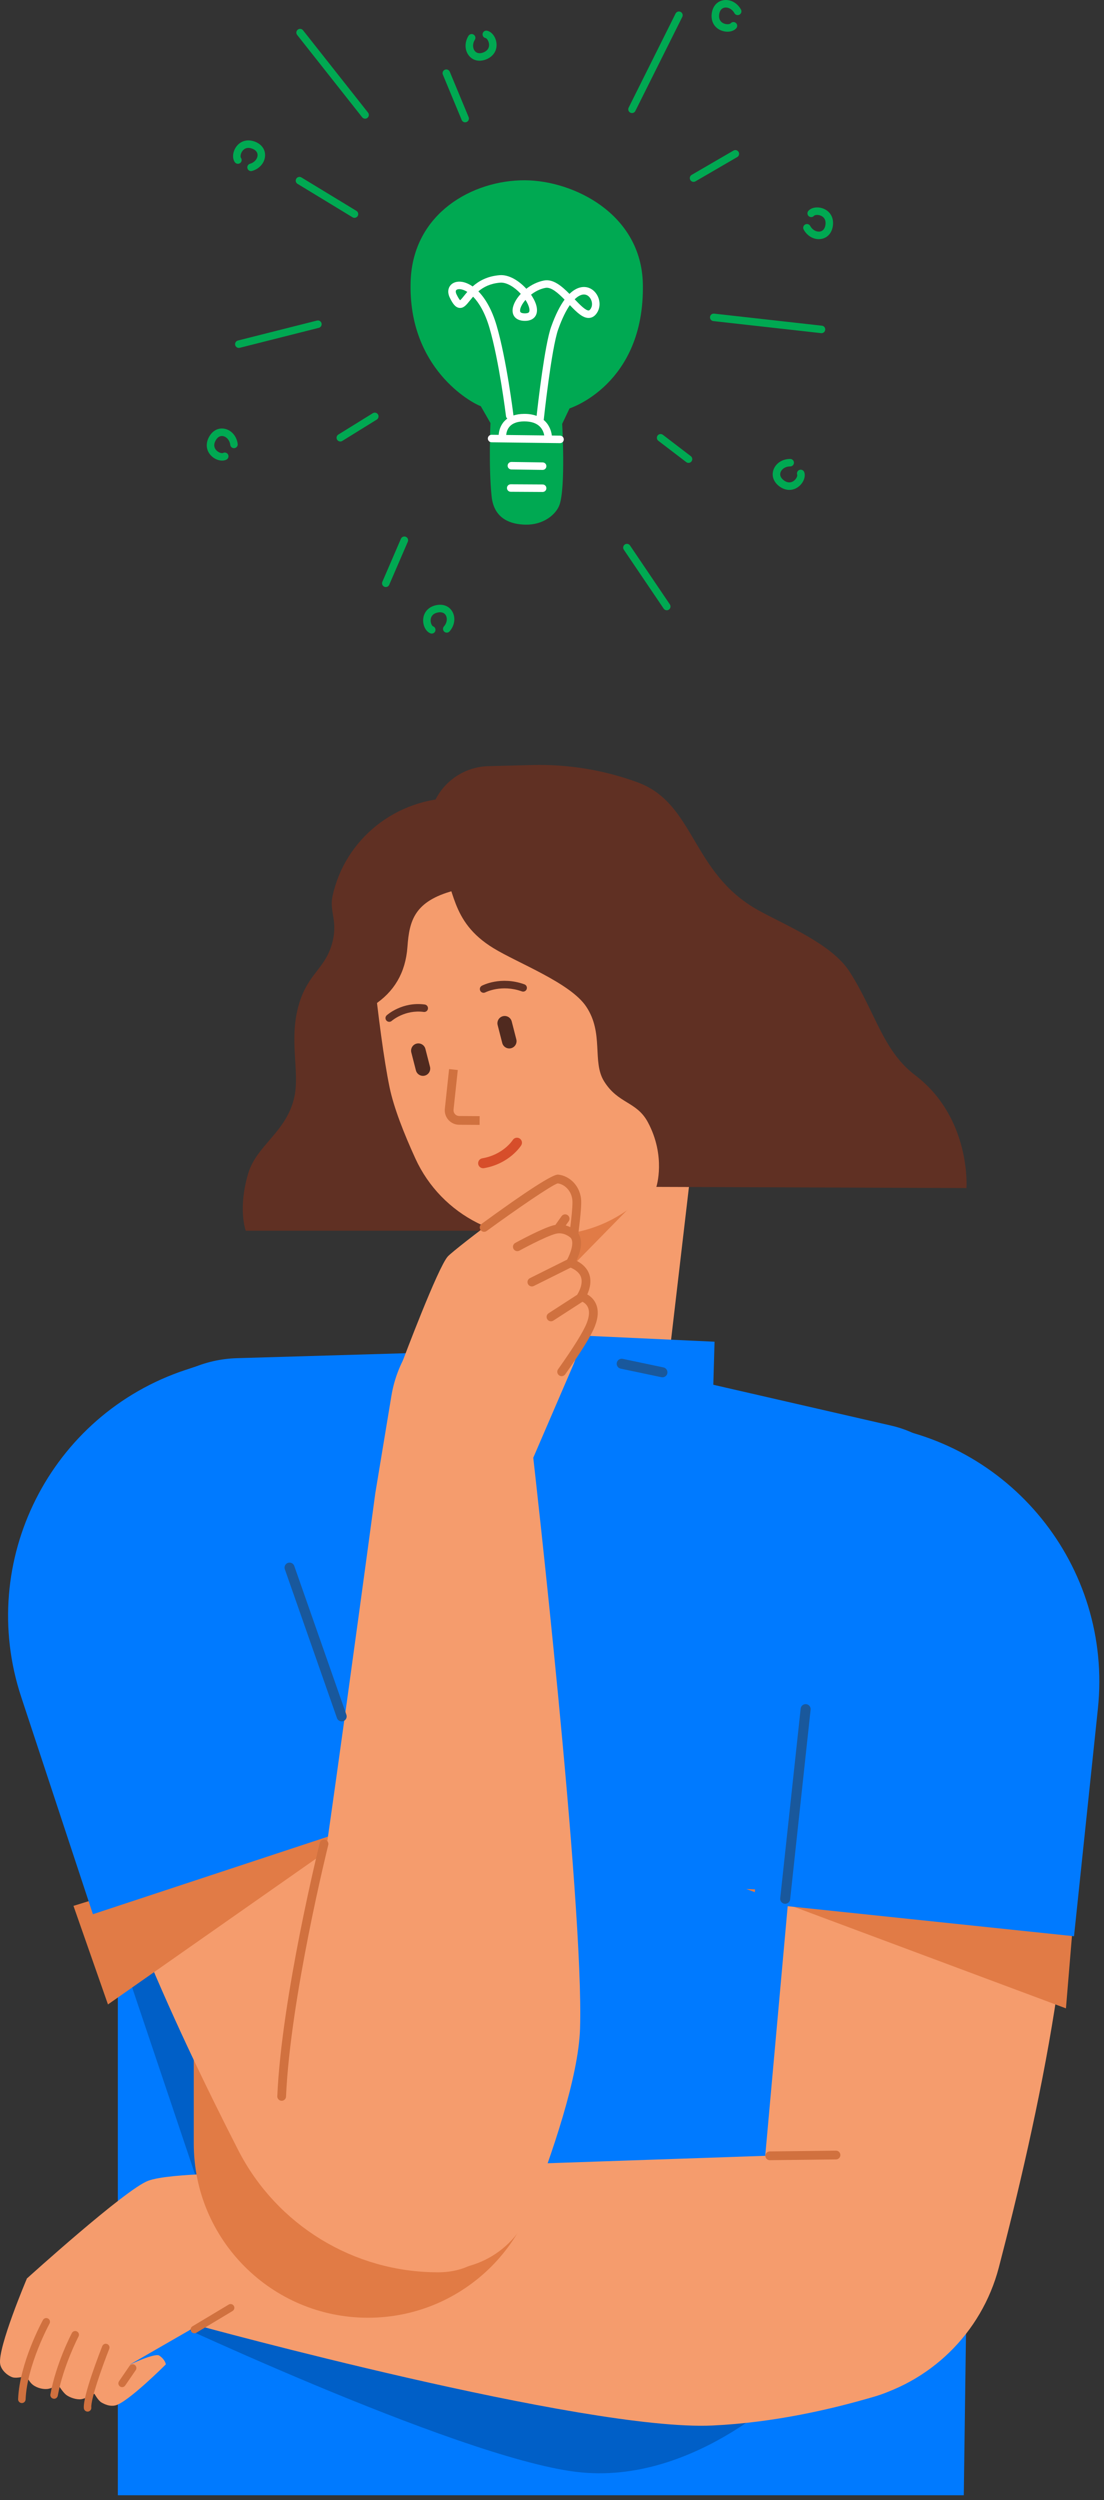 <?xml version="1.0" encoding="UTF-8"?> <svg xmlns="http://www.w3.org/2000/svg" width="159" height="360" viewBox="0 0 159 360" fill="none"><rect x="0" y="0" width="159" height="360" fill="#333333" stroke="none"/> <path fill-rule="evenodd" clip-rule="evenodd" d="M16.972 213.239C16.972 203.675 24.577 195.844 34.137 195.563C52.852 195.014 80.171 194.213 80.171 194.213C80.171 194.213 110.604 201.2 128.374 205.279C135.668 206.954 140.803 213.493 140.7 220.975C140.2 257.475 138.805 359.293 138.805 359.293H16.972V213.239" fill="#007AFF"></path> <path fill-rule="evenodd" clip-rule="evenodd" d="M15.568 275.885L29.339 316.8L56.146 310.116L25.434 258.958L15.568 275.885Z" fill="#005FC7"></path> <path fill-rule="evenodd" clip-rule="evenodd" d="M114.97 342.707C114.97 342.707 100.462 358.08 82.961 355.923C65.459 353.762 20.293 332.299 20.293 332.299L114.97 342.707Z" fill="#005FC7"></path> <path fill-rule="evenodd" clip-rule="evenodd" d="M47.889 129.039C49.676 120.788 57.079 114.891 65.65 114.891C75.754 114.891 87.357 114.891 87.357 114.891L73.858 177.213H35.394C35.394 177.213 34.227 174.086 35.745 168.976C36.971 164.849 41.308 163.005 42.401 157.919C43.189 154.254 41.545 149.649 43.072 144.54C44.364 140.217 46.731 139.542 47.776 136.026C48.772 132.671 47.393 131.327 47.889 129.039" fill="#603023"></path> <path fill-rule="evenodd" clip-rule="evenodd" d="M100.482 160.149L73.301 156.97L67.583 205.86L94.765 209.039L100.482 160.149" fill="#F59C6D"></path> <path fill-rule="evenodd" clip-rule="evenodd" d="M63.34 191.361L102.911 193.194L102.177 218.743L62.972 217.28L63.34 191.361Z" fill="#007AFF"></path> <path fill-rule="evenodd" clip-rule="evenodd" d="M92.314 172.214L74.132 190.756L69.467 175.945L92.314 172.214" fill="#E17B46"></path> <path fill-rule="evenodd" clip-rule="evenodd" d="M93.003 126.363C88.835 120.128 81.45 116.849 74.029 117.938C72.811 118.116 71.545 118.301 70.264 118.489C59.92 120.008 52.632 129.44 53.774 139.833C54.458 146.13 55.278 152.571 56.111 156.585C56.712 159.48 58.158 163.173 59.814 166.796C63.597 175.087 72.635 179.633 81.548 177.73C82.092 177.614 82.638 177.497 83.184 177.38C92.41 175.409 98.886 167.096 98.541 157.668C98.238 149.298 97.743 139.854 96.962 134.92C96.546 132.296 94.929 129.235 93.003 126.363" fill="#F59C6D"></path> <path d="M69.071 161.974L69.079 160.714L66.131 160.694C65.9 160.693 65.678 160.593 65.524 160.42C65.37 160.247 65.295 160.016 65.32 159.786L65.931 154.072L64.678 153.938L64.067 159.652C64.005 160.237 64.193 160.822 64.584 161.26C64.974 161.697 65.535 161.951 66.122 161.955L69.071 161.974" fill="#D0713F"></path> <path fill-rule="evenodd" clip-rule="evenodd" d="M63.15 123.803C61.453 121.135 61.323 117.76 62.809 114.969C64.294 112.178 67.167 110.402 70.328 110.32C72.368 110.267 74.493 110.212 76.626 110.156C81.881 110.02 87.022 110.891 91.809 112.642C100.126 115.685 99.509 125.673 109.208 131.066C113.102 133.23 119.794 135.911 122.354 139.91C126.113 145.779 127.105 151.246 131.794 154.814C139.897 160.981 139.193 171.066 139.193 171.066L94.529 170.901C94.529 170.901 95.952 166.511 93.303 161.581C91.676 158.555 89.008 158.959 86.985 155.672C85.25 152.851 86.998 148.757 84.413 144.921C82.126 141.524 74.61 138.694 71.07 136.529C64.666 132.613 65.647 127.728 63.15 123.803Z" fill="#603023"></path> <path fill-rule="evenodd" clip-rule="evenodd" d="M156.099 245.505C156.783 236.68 150.393 228.883 141.605 227.82C141.606 227.813 141.606 227.813 141.606 227.813C135.387 227.061 129.128 228.861 124.258 232.801C119.389 236.742 116.323 242.488 115.762 248.727C113.337 275.666 109.547 317.764 108.201 332.728C107.613 339.26 112.267 345.102 118.767 345.991C120.123 346.171 121.585 346.135 123.145 345.778C123.515 345.696 123.934 345.595 124.391 345.483C133.885 343.25 141.37 335.955 143.846 326.52C146.49 316.395 149.817 302.437 151.895 289.236C153.623 278.256 155.15 259.12 156.099 245.505" fill="#F59C6D"></path> <path fill-rule="evenodd" clip-rule="evenodd" d="M153.52 289.185L107.47 271.995L154.764 274.2L153.52 289.185" fill="#E17B46"></path> <path fill-rule="evenodd" clip-rule="evenodd" d="M115.883 204.1C115.883 204.1 119.597 204.49 124.917 205.048C145.404 207.197 160.269 225.547 158.12 246.033C156.366 262.747 154.682 278.799 154.682 278.799L108.554 273.96L115.883 204.1" fill="#007AFF"></path> <path fill-rule="evenodd" clip-rule="evenodd" d="M21.338 314.011C18.076 315.222 3.873 328.083 3.873 328.083C3.873 328.083 4.178 341.338 6.751 342.728C9.324 344.122 12.435 344.082 14.97 342.62C21.575 338.817 28.479 334.842 28.479 334.842C28.479 334.842 84.219 350.114 102.616 349.25C111.394 348.839 119.75 346.931 126.164 345.015C133.303 342.872 138.08 336.163 137.765 328.716C137.777 328.716 137.777 328.716 137.777 328.716C137.328 318.08 128.388 309.797 117.749 310.16C88.58 311.155 36.486 312.931 36.486 312.931C36.486 312.931 24.557 312.815 21.338 314.011" fill="#F59C6D"></path> <path fill-rule="evenodd" clip-rule="evenodd" d="M27.905 294.656H78.091C78.091 294.656 78.091 301.035 78.091 308.639C78.091 322.497 66.857 333.732 52.998 333.732H52.998C39.139 333.732 27.905 322.497 27.905 308.639C27.905 301.035 27.905 294.656 27.905 294.656Z" fill="#E17B45"></path> <path d="M27.993 335.972C28.088 335.972 28.184 335.947 28.271 335.897L33.49 332.764C33.746 332.613 33.829 332.278 33.676 332.022C33.522 331.766 33.19 331.684 32.935 331.838L27.715 334.968C27.459 335.123 27.376 335.454 27.529 335.71C27.631 335.879 27.81 335.972 27.993 335.972" fill="#D0713F"></path> <path fill-rule="evenodd" clip-rule="evenodd" d="M3.882 328.068C3.882 328.068 -0.344 338.007 0.022 340.377C0.177 341.374 1.233 342.152 1.849 342.321C2.464 342.487 3.752 342.138 3.752 342.138C3.752 342.138 4.248 342.919 4.511 343.193C5.045 343.751 6.016 344.05 6.756 343.996C7.478 343.945 8.37 343.369 8.37 343.369C8.37 343.369 9.057 344.482 9.537 344.842C10.045 345.224 11.006 345.552 11.677 345.465C12.348 345.379 13.596 344.676 13.596 344.676C13.596 344.676 14.144 345.667 14.612 345.933C15.108 346.214 15.787 346.527 16.574 346.365C18.334 346.009 23.881 340.452 23.881 340.452C23.881 340.452 23.835 339.797 22.944 339.185C22.317 338.756 18.708 340.481 18.708 340.481L20.469 333.844L3.882 328.068" fill="#F59C6D"></path> <path d="M17.587 343.726C17.759 343.726 17.928 343.643 18.033 343.488L19.548 341.281C19.717 341.032 19.654 340.697 19.408 340.528C19.162 340.362 18.825 340.423 18.657 340.668L17.142 342.879C16.973 343.124 17.036 343.459 17.282 343.628C17.375 343.693 17.482 343.726 17.587 343.726V343.726ZM7.791 345.4C8.047 345.4 8.273 345.217 8.321 344.957C9.106 340.665 11.288 336.476 11.309 336.433C11.448 336.17 11.347 335.843 11.082 335.706C10.819 335.566 10.492 335.666 10.353 335.933C10.261 336.109 8.074 340.305 7.259 344.763C7.205 345.055 7.399 345.335 7.693 345.389C7.726 345.397 7.758 345.4 7.791 345.4V345.4ZM3.148 346.019C3.436 346.019 3.676 345.789 3.687 345.501C3.884 340.546 7.101 334.636 7.133 334.575C7.277 334.316 7.181 333.988 6.92 333.844C6.659 333.7 6.33 333.794 6.187 334.057C6.049 334.305 2.814 340.251 2.608 345.458C2.596 345.753 2.828 346.005 3.126 346.016C3.133 346.019 3.141 346.019 3.148 346.019V346.019ZM12.612 347.248C12.627 347.248 12.643 347.248 12.658 347.248C12.955 347.222 13.176 346.959 13.152 346.664C13.055 345.501 14.643 340.974 15.733 338.216C15.843 337.939 15.708 337.625 15.43 337.517C15.154 337.406 14.839 337.542 14.729 337.82C14.442 338.547 11.926 344.965 12.075 346.754C12.098 347.035 12.335 347.248 12.612 347.248" fill="#D0713F"></path> <path fill-rule="evenodd" clip-rule="evenodd" d="M6.013 236.656C3.378 228.206 7.869 219.181 16.198 216.186C16.195 216.178 16.195 216.178 16.196 216.178C22.091 214.059 28.593 214.418 34.219 217.174C39.845 219.93 44.115 224.847 46.053 230.805C54.899 257.987 69.005 301.338 72.86 313.182C73.892 316.355 73.438 319.825 71.625 322.627C70.073 325.025 67.467 327.182 63.115 327.189C50.975 327.204 39.85 320.412 34.314 309.608C29.759 300.704 24.265 289.346 19.86 278.35C15.728 268.031 9.972 249.717 6.013 236.656" fill="#F59C6D"></path> <path fill-rule="evenodd" clip-rule="evenodd" d="M15.55 288.62L55.807 260.415L10.582 274.427L15.55 288.62Z" fill="#E17B46"></path> <path fill-rule="evenodd" clip-rule="evenodd" d="M37.895 201.927C36.52 197.763 32.03 195.502 27.866 196.876C27.512 196.993 27.15 197.113 26.779 197.235C7.219 203.692 -3.403 224.784 3.054 244.344C8.322 260.303 13.381 275.629 13.381 275.629L57.425 261.09C57.425 261.09 43.657 219.383 37.895 201.927" fill="#007AFF"></path> <path fill-rule="evenodd" clip-rule="evenodd" d="M56.372 200.977C57.154 196.248 59.808 192.032 63.734 189.282C67.66 186.532 72.528 185.478 77.241 186.358C79.424 186.766 81.302 188.144 82.347 190.104C83.391 192.064 83.487 194.392 82.608 196.431C79.951 202.597 76.802 209.901 76.802 209.901C76.802 209.901 84.118 274.006 83.539 292.111C83.317 299.085 79.54 310.13 76.308 318.399C73.831 324.701 66.977 328.097 60.462 326.25C60.461 326.253 60.461 326.253 60.461 326.253C48.239 322.782 40.458 310.816 42.244 298.237C42.833 293.863 43.452 289.515 44.043 285.912C46.752 269.376 54.046 215.04 54.046 215.04C54.046 215.04 55.163 208.283 56.372 200.977" fill="#F59C6D"></path> <path fill-rule="evenodd" clip-rule="evenodd" d="M57.994 195.979C57.994 195.979 63.083 182.424 64.507 180.903C65.569 179.768 78.828 169.636 80.312 169.761C81.689 169.877 83.059 171.2 83.077 173.053C83.093 174.646 82.638 177.782 82.704 177.858C83.817 179.136 82.135 181.848 82.135 181.848C82.135 181.848 83.603 182.263 84.168 183.435C84.885 184.922 83.702 186.689 83.702 186.689C83.702 186.689 86.424 187.33 85.088 190.74C83.752 194.149 76.462 203.471 76.462 203.471L57.994 195.979" fill="#F59C6D"></path> <path d="M80.889 198.155C81.086 198.155 81.28 198.062 81.403 197.89C83.711 194.642 85.148 192.314 85.675 190.97C86.201 189.626 86.225 188.482 85.746 187.568C85.436 186.977 84.972 186.606 84.58 186.382C84.922 185.629 85.309 184.349 84.736 183.162C84.332 182.324 83.577 181.811 83.015 181.529C83.468 180.574 84.099 178.808 83.3 177.612C83.319 177.412 83.36 177.073 83.397 176.765C83.524 175.696 83.717 174.081 83.707 173.046C83.685 170.772 81.99 169.27 80.365 169.133C79.609 169.074 75.896 171.456 69.353 176.23C69.071 176.435 69.01 176.83 69.215 177.111C69.42 177.393 69.815 177.453 70.095 177.249C74.476 174.052 79.448 170.65 80.318 170.395C81.342 170.516 82.432 171.552 82.447 173.059C82.456 174.013 82.269 175.579 82.145 176.615C82.142 176.644 82.138 176.674 82.135 176.702C81.939 176.606 81.72 176.518 81.48 176.45L81.906 175.848C82.107 175.564 82.04 175.171 81.756 174.969C81.472 174.768 81.079 174.835 80.877 175.12L79.991 176.372C79.879 176.391 79.766 176.417 79.65 176.449C77.943 176.924 74.355 178.889 74.204 178.972C73.899 179.14 73.787 179.523 73.955 179.828C74.122 180.133 74.505 180.244 74.811 180.077C74.846 180.057 78.421 178.1 79.988 177.663C81.1 177.354 81.978 178.044 82.198 178.24C82.756 178.906 82.138 180.535 81.683 181.37L76.319 184.042C76.007 184.197 75.88 184.575 76.036 184.887C76.191 185.198 76.569 185.325 76.881 185.17L82.177 182.531C82.543 182.679 83.281 183.046 83.601 183.709C84.149 184.847 83.187 186.324 83.177 186.339C83.157 186.37 83.139 186.402 83.125 186.435L79.009 189.096C78.717 189.285 78.633 189.675 78.822 189.967C79.011 190.259 79.401 190.343 79.693 190.154L83.892 187.44C84.132 187.567 84.445 187.792 84.636 188.166C84.931 188.74 84.886 189.529 84.502 190.51C84.019 191.741 82.593 194.04 80.376 197.159C80.174 197.443 80.241 197.836 80.525 198.038C80.635 198.117 80.763 198.155 80.889 198.155" fill="#D0713F"></path> <path fill-rule="evenodd" clip-rule="evenodd" d="M59.238 151.546C59.169 151.277 59.21 150.992 59.351 150.753C59.493 150.514 59.724 150.341 59.992 150.272C60.261 150.203 60.546 150.244 60.785 150.386C61.024 150.527 61.197 150.757 61.266 151.026C61.463 151.793 61.731 152.84 61.928 153.607C61.997 153.875 61.956 154.161 61.815 154.4C61.673 154.639 61.443 154.812 61.174 154.881C60.905 154.95 60.62 154.909 60.381 154.767C60.142 154.626 59.969 154.396 59.9 154.127C59.703 153.36 59.435 152.313 59.238 151.546" fill="#502A1F"></path> <path fill-rule="evenodd" clip-rule="evenodd" d="M71.671 147.599C71.602 147.33 71.643 147.045 71.784 146.806C71.926 146.567 72.156 146.394 72.425 146.325C72.694 146.256 72.979 146.297 73.219 146.438C73.457 146.579 73.63 146.81 73.699 147.079C73.895 147.845 74.165 148.893 74.361 149.66C74.43 149.929 74.389 150.214 74.248 150.453C74.106 150.692 73.876 150.864 73.607 150.934C73.338 151.002 73.053 150.962 72.814 150.821C72.575 150.679 72.402 150.449 72.333 150.18C72.137 149.413 71.868 148.365 71.671 147.599" fill="#502A1F"></path> <path d="M69.581 168.215C69.622 168.215 69.662 168.212 69.703 168.205C73.348 167.579 74.996 165.031 75.064 164.923C75.276 164.587 75.176 164.142 74.84 163.93C74.504 163.718 74.061 163.817 73.848 164.152C73.787 164.245 72.444 166.273 69.46 166.785C69.068 166.852 68.805 167.225 68.872 167.617C68.932 167.968 69.237 168.215 69.581 168.215" fill="#D74E2A"></path> <path d="M69.648 142.954C69.734 142.954 69.821 142.934 69.902 142.891C69.942 142.87 72.238 141.699 75.163 142.752C75.443 142.853 75.753 142.707 75.854 142.427C75.955 142.146 75.809 141.836 75.529 141.735C72.124 140.51 69.502 141.879 69.393 141.938C69.13 142.079 69.031 142.406 69.172 142.669C69.269 142.851 69.456 142.954 69.648 142.954V142.954ZM56.059 147.134C56.187 147.134 56.317 147.089 56.42 146.996C56.444 146.975 58.316 145.344 61.028 145.71C61.321 145.75 61.596 145.543 61.636 145.247C61.676 144.951 61.468 144.679 61.173 144.639C57.942 144.203 55.787 146.112 55.697 146.193C55.475 146.393 55.458 146.735 55.658 146.956C55.764 147.075 55.911 147.134 56.059 147.134" fill="#603023"></path> <path fill-rule="evenodd" clip-rule="evenodd" d="M69.63 122.337C67.445 118.35 53.751 117.642 51.458 130.899C49.164 144.156 50.914 146.63 53.825 144.739C56.737 142.847 58.411 140.096 58.681 136.336C58.952 132.576 59.661 129.77 65.356 128.239C71.051 126.706 71.142 125.098 69.63 122.337" fill="#603023"></path> <path d="M49.209 247.867C49.288 247.867 49.368 247.854 49.447 247.826C49.822 247.695 50.02 247.284 49.889 246.909L42.381 225.482C42.249 225.106 41.839 224.91 41.463 225.04C41.088 225.171 40.89 225.583 41.022 225.958L48.529 247.385C48.633 247.681 48.911 247.867 49.209 247.867ZM113.085 274.128C113.448 274.128 113.76 273.855 113.8 273.485L116.745 246.175C116.787 245.779 116.501 245.424 116.106 245.381C115.712 245.339 115.355 245.625 115.313 246.02L112.368 273.331C112.325 273.726 112.611 274.082 113.007 274.124C113.033 274.127 113.059 274.128 113.085 274.128" fill="#19589C"></path> <path d="M40.566 302.491C40.902 302.491 41.181 302.227 41.195 301.889C41.815 287.671 47.221 265.879 47.276 265.66C47.36 265.323 47.154 264.98 46.817 264.896C46.476 264.812 46.137 265.018 46.053 265.355C45.998 265.575 40.561 287.49 39.936 301.834C39.921 302.182 40.191 302.475 40.538 302.491C40.548 302.491 40.557 302.491 40.566 302.491V302.491ZM110.858 311.047C110.86 311.047 110.863 311.047 110.865 311.047L120.41 310.935C120.758 310.93 121.037 310.645 121.033 310.297C121.029 309.951 120.747 309.674 120.403 309.674C120.4 309.674 120.398 309.674 120.395 309.674L110.851 309.786C110.502 309.791 110.224 310.076 110.228 310.424C110.232 310.77 110.513 311.047 110.858 311.047Z" fill="#D1713F"></path> <path d="M95.407 198.321C95.74 198.321 96.04 198.088 96.111 197.748C96.193 197.359 95.944 196.977 95.554 196.896L89.685 195.662C89.296 195.579 88.914 195.829 88.832 196.219C88.751 196.608 89 196.99 89.389 197.071L95.258 198.305C95.308 198.316 95.358 198.321 95.407 198.321Z" fill="#19589C"></path> <path fill-rule="evenodd" clip-rule="evenodd" d="M82.023 58.808C82.023 58.808 92.855 55.388 92.586 40.925C92.398 30.755 82.543 25.995 75.611 25.958C68.09 25.916 59.46 30.691 59.141 40.511C58.734 52.999 67.837 57.98 69.247 58.492L70.637 60.918C70.637 60.918 70.353 67.284 70.806 71.5C71.162 74.81 73.666 75.5 75.664 75.545C78.328 75.605 80.114 74.023 80.583 72.688C81.484 70.122 80.966 61.031 80.966 61.031L82.023 58.808" fill="#00A952"></path> <path d="M67.302 42.03C67.124 42.235 66.966 42.431 66.825 42.607C66.644 42.833 66.405 43.131 66.27 43.235C66.193 43.162 66.025 42.956 65.749 42.387C65.625 42.132 65.605 41.909 65.695 41.791C65.802 41.65 66.082 41.598 66.408 41.658C66.681 41.709 66.984 41.829 67.302 42.03ZM84.1 42.404C84.571 42.404 84.861 42.722 84.998 42.923C85.299 43.368 85.35 43.965 85.121 44.376C85.044 44.515 84.925 44.685 84.798 44.702C84.369 44.757 83.501 43.867 82.765 43.096C83.291 42.584 83.714 42.444 83.96 42.413C84.009 42.407 84.055 42.404 84.1 42.404ZM75.683 43.185C75.695 43.203 75.707 43.222 75.719 43.24C76.242 44.074 76.336 44.7 76.201 44.928C76.087 45.122 75.701 45.131 75.479 45.119C74.924 45.088 74.91 44.874 74.902 44.759C74.877 44.378 75.171 43.776 75.683 43.185V43.185ZM81.311 43.142C80.677 44.008 80.017 45.261 79.377 47.059C78.453 49.653 77.497 57.966 77.285 59.884C76.76 59.688 76.15 59.587 75.471 59.597C74.903 59.601 74.396 59.677 73.95 59.825C73.95 59.814 73.949 59.804 73.947 59.793C73.938 59.712 72.95 51.723 71.518 46.864C70.835 44.543 69.879 42.957 68.896 41.955C69.617 41.342 70.591 40.821 72.028 40.7C72.974 40.622 74.136 41.364 75.004 42.311C74.234 43.142 73.775 44.083 73.824 44.83C73.877 45.634 74.474 46.145 75.419 46.197C76.449 46.254 76.92 45.837 77.132 45.477C77.528 44.805 77.351 43.807 76.633 42.665C76.584 42.587 76.533 42.509 76.479 42.431C77.064 41.973 77.778 41.598 78.557 41.45C79.369 41.297 80.366 42.178 81.311 43.142V43.142ZM75.519 60.677C76.502 60.677 77.252 60.928 77.748 61.424C78.176 61.853 78.33 62.383 78.384 62.7L72.902 62.631C72.932 62.317 73.042 61.804 73.42 61.393C73.852 60.925 74.544 60.684 75.478 60.677C75.492 60.677 75.505 60.677 75.519 60.677V60.677ZM80.657 63.809C80.952 63.809 81.193 63.572 81.197 63.276C81.201 62.978 80.962 62.733 80.664 62.729L79.477 62.714C79.426 62.273 79.234 61.383 78.512 60.661C78.444 60.593 78.374 60.529 78.301 60.468C78.309 60.44 78.314 60.411 78.318 60.382C78.329 60.28 79.413 50.178 80.395 47.421C80.978 45.784 81.552 44.678 82.07 43.932C83.1 45.009 84.005 45.891 84.934 45.773C85.396 45.714 85.777 45.42 86.066 44.9C86.497 44.124 86.429 43.11 85.892 42.318C85.409 41.603 84.638 41.236 83.824 41.341C83.312 41.406 82.689 41.662 82.017 42.319C80.892 41.181 79.656 40.142 78.356 40.389C77.417 40.567 76.534 41.012 75.802 41.581C74.736 40.416 73.284 39.507 71.938 39.624C70.138 39.775 68.926 40.485 68.069 41.248C67.558 40.89 67.058 40.68 66.604 40.596C65.856 40.458 65.197 40.661 64.835 41.136C64.488 41.592 64.467 42.219 64.777 42.858C65.184 43.697 65.574 44.269 66.157 44.335C66.771 44.405 67.166 43.91 67.668 43.283C67.812 43.103 67.967 42.911 68.136 42.716C68.984 43.585 69.849 45.018 70.482 47.169C71.889 51.943 72.866 59.845 72.875 59.924C72.893 60.065 72.963 60.187 73.064 60.272C72.899 60.391 72.749 60.525 72.614 60.674C72.005 61.342 71.853 62.148 71.82 62.617L70.807 62.604C70.804 62.604 70.802 62.604 70.8 62.604C70.504 62.604 70.263 62.841 70.259 63.137C70.256 63.435 70.495 63.681 70.793 63.684L80.65 63.809C80.652 63.809 80.655 63.809 80.657 63.809V63.809ZM78.152 67.663C78.447 67.663 78.688 67.427 78.692 67.131C78.697 66.833 78.459 66.587 78.16 66.583L73.657 66.516C73.361 66.517 73.114 66.751 73.109 67.049C73.105 67.347 73.343 67.593 73.641 67.597L78.144 67.663C78.147 67.663 78.15 67.663 78.152 67.663V67.663ZM78.152 70.84C78.449 70.84 78.69 70.6 78.692 70.303C78.694 70.004 78.454 69.761 78.156 69.759L73.557 69.731C73.249 69.734 73.015 69.97 73.014 70.268C73.012 70.567 73.252 70.81 73.55 70.811L78.149 70.84C78.15 70.84 78.151 70.84 78.152 70.84Z" fill="white"></path> <path d="M104.769 4.567C105.284 4.567 105.758 4.394 106.041 4.068C106.237 3.843 106.213 3.502 105.987 3.306C105.763 3.111 105.422 3.135 105.225 3.36C105.112 3.491 104.654 3.561 104.224 3.369C103.876 3.215 103.481 2.868 103.576 2.094C103.645 1.535 103.918 1.181 104.346 1.099C104.775 1.014 105.403 1.23 105.77 1.896C105.914 2.157 106.242 2.252 106.503 2.109C106.765 1.965 106.86 1.636 106.716 1.375C106.17 0.383 105.136 -0.153 104.141 0.038C103.242 0.212 102.63 0.931 102.504 1.962C102.371 3.046 102.85 3.94 103.784 4.356C104.103 4.498 104.444 4.567 104.769 4.567V4.567ZM69.067 8.745C69.384 8.745 69.717 8.677 70.054 8.537C71.062 8.12 71.606 7.263 71.507 6.245C71.421 5.346 70.836 4.562 70.146 4.422C69.856 4.363 69.568 4.551 69.509 4.843C69.45 5.136 69.638 5.421 69.931 5.48C70.1 5.515 70.387 5.879 70.432 6.348C70.468 6.727 70.361 7.241 69.641 7.539C69.119 7.754 68.679 7.69 68.396 7.359C68.112 7.026 67.99 6.374 68.389 5.727C68.546 5.473 68.467 5.14 68.213 4.984C67.959 4.827 67.626 4.906 67.469 5.16C66.875 6.123 66.916 7.288 67.573 8.059C67.958 8.511 68.484 8.745 69.067 8.745V8.745ZM91.021 16.279C91.219 16.279 91.41 16.169 91.505 15.98L98.264 2.437C98.397 2.17 98.288 1.846 98.022 1.712C97.754 1.579 97.43 1.688 97.297 1.954L90.538 15.497C90.405 15.764 90.514 16.089 90.781 16.222C90.858 16.261 90.94 16.279 91.021 16.279V16.279ZM52.583 17.091C52.7 17.091 52.818 17.053 52.917 16.974C53.151 16.789 53.191 16.45 53.006 16.216L43.644 4.361C43.459 4.126 43.12 4.087 42.885 4.271C42.651 4.457 42.611 4.796 42.797 5.03L52.159 16.885C52.265 17.02 52.423 17.091 52.583 17.091V17.091ZM66.993 17.612C67.062 17.612 67.132 17.599 67.2 17.57C67.476 17.456 67.606 17.14 67.492 16.864L64.779 10.331C64.664 10.056 64.349 9.925 64.073 10.04C63.797 10.154 63.666 10.47 63.781 10.746L66.494 17.279C66.581 17.486 66.781 17.612 66.993 17.612ZM36.157 24.638C36.208 24.638 36.258 24.631 36.308 24.616C37.395 24.301 38.147 23.41 38.178 22.398C38.206 21.483 37.639 20.728 36.66 20.378C35.632 20.01 34.655 20.281 34.044 21.101C33.504 21.826 33.411 22.799 33.829 23.366C34.005 23.606 34.343 23.658 34.584 23.481C34.824 23.305 34.876 22.966 34.699 22.726C34.596 22.587 34.628 22.125 34.91 21.747C35.138 21.442 35.562 21.133 36.296 21.396C36.827 21.585 37.111 21.929 37.098 22.365C37.084 22.801 36.737 23.367 36.008 23.579C35.721 23.661 35.556 23.961 35.639 24.248C35.707 24.484 35.923 24.638 36.157 24.638V24.638ZM99.887 26.187C99.98 26.187 100.073 26.163 100.158 26.114L106.179 22.616C106.436 22.466 106.524 22.136 106.374 21.878C106.224 21.62 105.894 21.532 105.636 21.682L99.616 25.18C99.358 25.329 99.27 25.66 99.42 25.918C99.52 26.091 99.701 26.187 99.887 26.187V26.187ZM51.053 31.366C51.235 31.366 51.413 31.273 51.516 31.106C51.67 30.851 51.589 30.519 51.334 30.364L43.412 25.549C43.158 25.394 42.825 25.475 42.669 25.73C42.514 25.985 42.596 26.317 42.85 26.472L50.773 31.287C50.861 31.34 50.958 31.366 51.053 31.366V31.366ZM117.918 34.435C118.052 34.435 118.186 34.422 118.32 34.397C119.219 34.224 119.831 33.505 119.958 32.473C120.092 31.39 119.613 30.495 118.679 30.079C117.854 29.712 116.884 29.834 116.422 30.365C116.227 30.59 116.251 30.932 116.476 31.128C116.701 31.323 117.042 31.299 117.238 31.074C117.351 30.944 117.808 30.874 118.24 31.066C118.587 31.221 118.981 31.568 118.886 32.342C118.817 32.901 118.543 33.253 118.116 33.336C117.686 33.419 117.059 33.204 116.692 32.539C116.549 32.276 116.22 32.181 115.959 32.325C115.697 32.469 115.602 32.797 115.746 33.059C116.218 33.917 117.056 34.435 117.918 34.435V34.435ZM118.314 47.973C118.585 47.973 118.819 47.769 118.85 47.493C118.883 47.197 118.67 46.929 118.373 46.896L102.855 45.16C102.558 45.127 102.291 45.34 102.258 45.636C102.225 45.933 102.438 46.2 102.734 46.233L118.253 47.97C118.273 47.972 118.294 47.973 118.314 47.973ZM34.397 50.096C34.441 50.096 34.486 50.091 34.53 50.08L45.916 47.206C46.205 47.133 46.381 46.839 46.308 46.55C46.235 46.261 45.942 46.086 45.652 46.158L34.265 49.032C33.976 49.105 33.801 49.399 33.874 49.688C33.935 49.933 34.156 50.096 34.397 50.096V50.096ZM49.012 63.573C49.109 63.573 49.208 63.547 49.296 63.492L54.263 60.416C54.516 60.259 54.594 59.926 54.437 59.672C54.28 59.419 53.947 59.34 53.693 59.498L48.727 62.574C48.474 62.731 48.395 63.064 48.553 63.318C48.655 63.482 48.831 63.573 49.012 63.573V63.573ZM31.985 66.324C32.214 66.324 32.43 66.278 32.617 66.18C32.882 66.043 32.985 65.717 32.847 65.452C32.709 65.187 32.384 65.084 32.118 65.222C31.965 65.303 31.513 65.2 31.183 64.863C30.916 64.592 30.677 64.124 31.049 63.44C31.317 62.945 31.697 62.716 32.13 62.796C32.559 62.876 33.065 63.306 33.162 64.06C33.2 64.356 33.467 64.565 33.766 64.527C34.062 64.489 34.272 64.218 34.233 63.922C34.089 62.8 33.323 61.92 32.328 61.734C31.426 61.565 30.595 62.011 30.1 62.923C29.579 63.883 29.695 64.891 30.412 65.62C30.855 66.071 31.453 66.324 31.985 66.324V66.324ZM99.162 66.651C99.324 66.651 99.485 66.578 99.591 66.439C99.773 66.202 99.727 65.863 99.49 65.682L95.47 62.609C95.233 62.428 94.894 62.473 94.713 62.71C94.532 62.947 94.577 63.286 94.814 63.467L98.834 66.54C98.932 66.615 99.047 66.651 99.162 66.651V66.651ZM113.684 70.543C114.137 70.543 114.581 70.395 114.979 70.098C115.702 69.557 116.068 68.65 115.83 67.988C115.729 67.708 115.419 67.562 115.139 67.663C114.858 67.763 114.713 68.073 114.813 68.354C114.872 68.516 114.71 68.95 114.332 69.232C114.027 69.46 113.532 69.635 112.903 69.174C112.449 68.842 112.274 68.43 112.411 68.017C112.548 67.605 113.036 67.163 113.789 67.163C113.795 67.163 113.8 67.163 113.806 67.163C114.102 67.163 114.344 66.924 114.346 66.627C114.348 66.329 114.108 66.085 113.809 66.083C113.803 66.083 113.796 66.083 113.789 66.083C112.666 66.083 111.702 66.722 111.386 67.678C111.098 68.547 111.427 69.432 112.265 70.046C112.718 70.377 113.206 70.543 113.684 70.543V70.543ZM55.563 84.529C55.772 84.529 55.971 84.407 56.059 84.203L58.733 78.004C58.851 77.73 58.725 77.412 58.451 77.294C58.178 77.175 57.86 77.302 57.742 77.576L55.067 83.775C54.949 84.049 55.075 84.367 55.349 84.485C55.419 84.515 55.492 84.529 55.563 84.529ZM96.028 87.873C96.132 87.873 96.238 87.843 96.331 87.78C96.578 87.613 96.642 87.277 96.475 87.03L90.738 78.547C90.571 78.3 90.235 78.235 89.988 78.402C89.741 78.569 89.676 78.905 89.843 79.152L95.581 87.635C95.685 87.789 95.855 87.873 96.028 87.873ZM62.182 91.231C62.398 91.231 62.603 91.099 62.686 90.885C62.793 90.606 62.654 90.294 62.376 90.187C62.214 90.124 61.992 89.718 62.025 89.248C62.052 88.868 62.244 88.379 63.003 88.205C63.552 88.078 63.978 88.215 64.201 88.589C64.425 88.964 64.438 89.627 63.938 90.199C63.741 90.423 63.763 90.765 63.988 90.961C64.212 91.158 64.554 91.135 64.75 90.911C65.496 90.059 65.648 88.903 65.128 88.034C64.658 87.249 63.771 86.919 62.761 87.152C61.697 87.396 61.02 88.152 60.948 89.171C60.884 90.073 61.331 90.942 61.988 91.195C62.051 91.219 62.117 91.231 62.182 91.231" fill="#00A952"></path> </svg> 